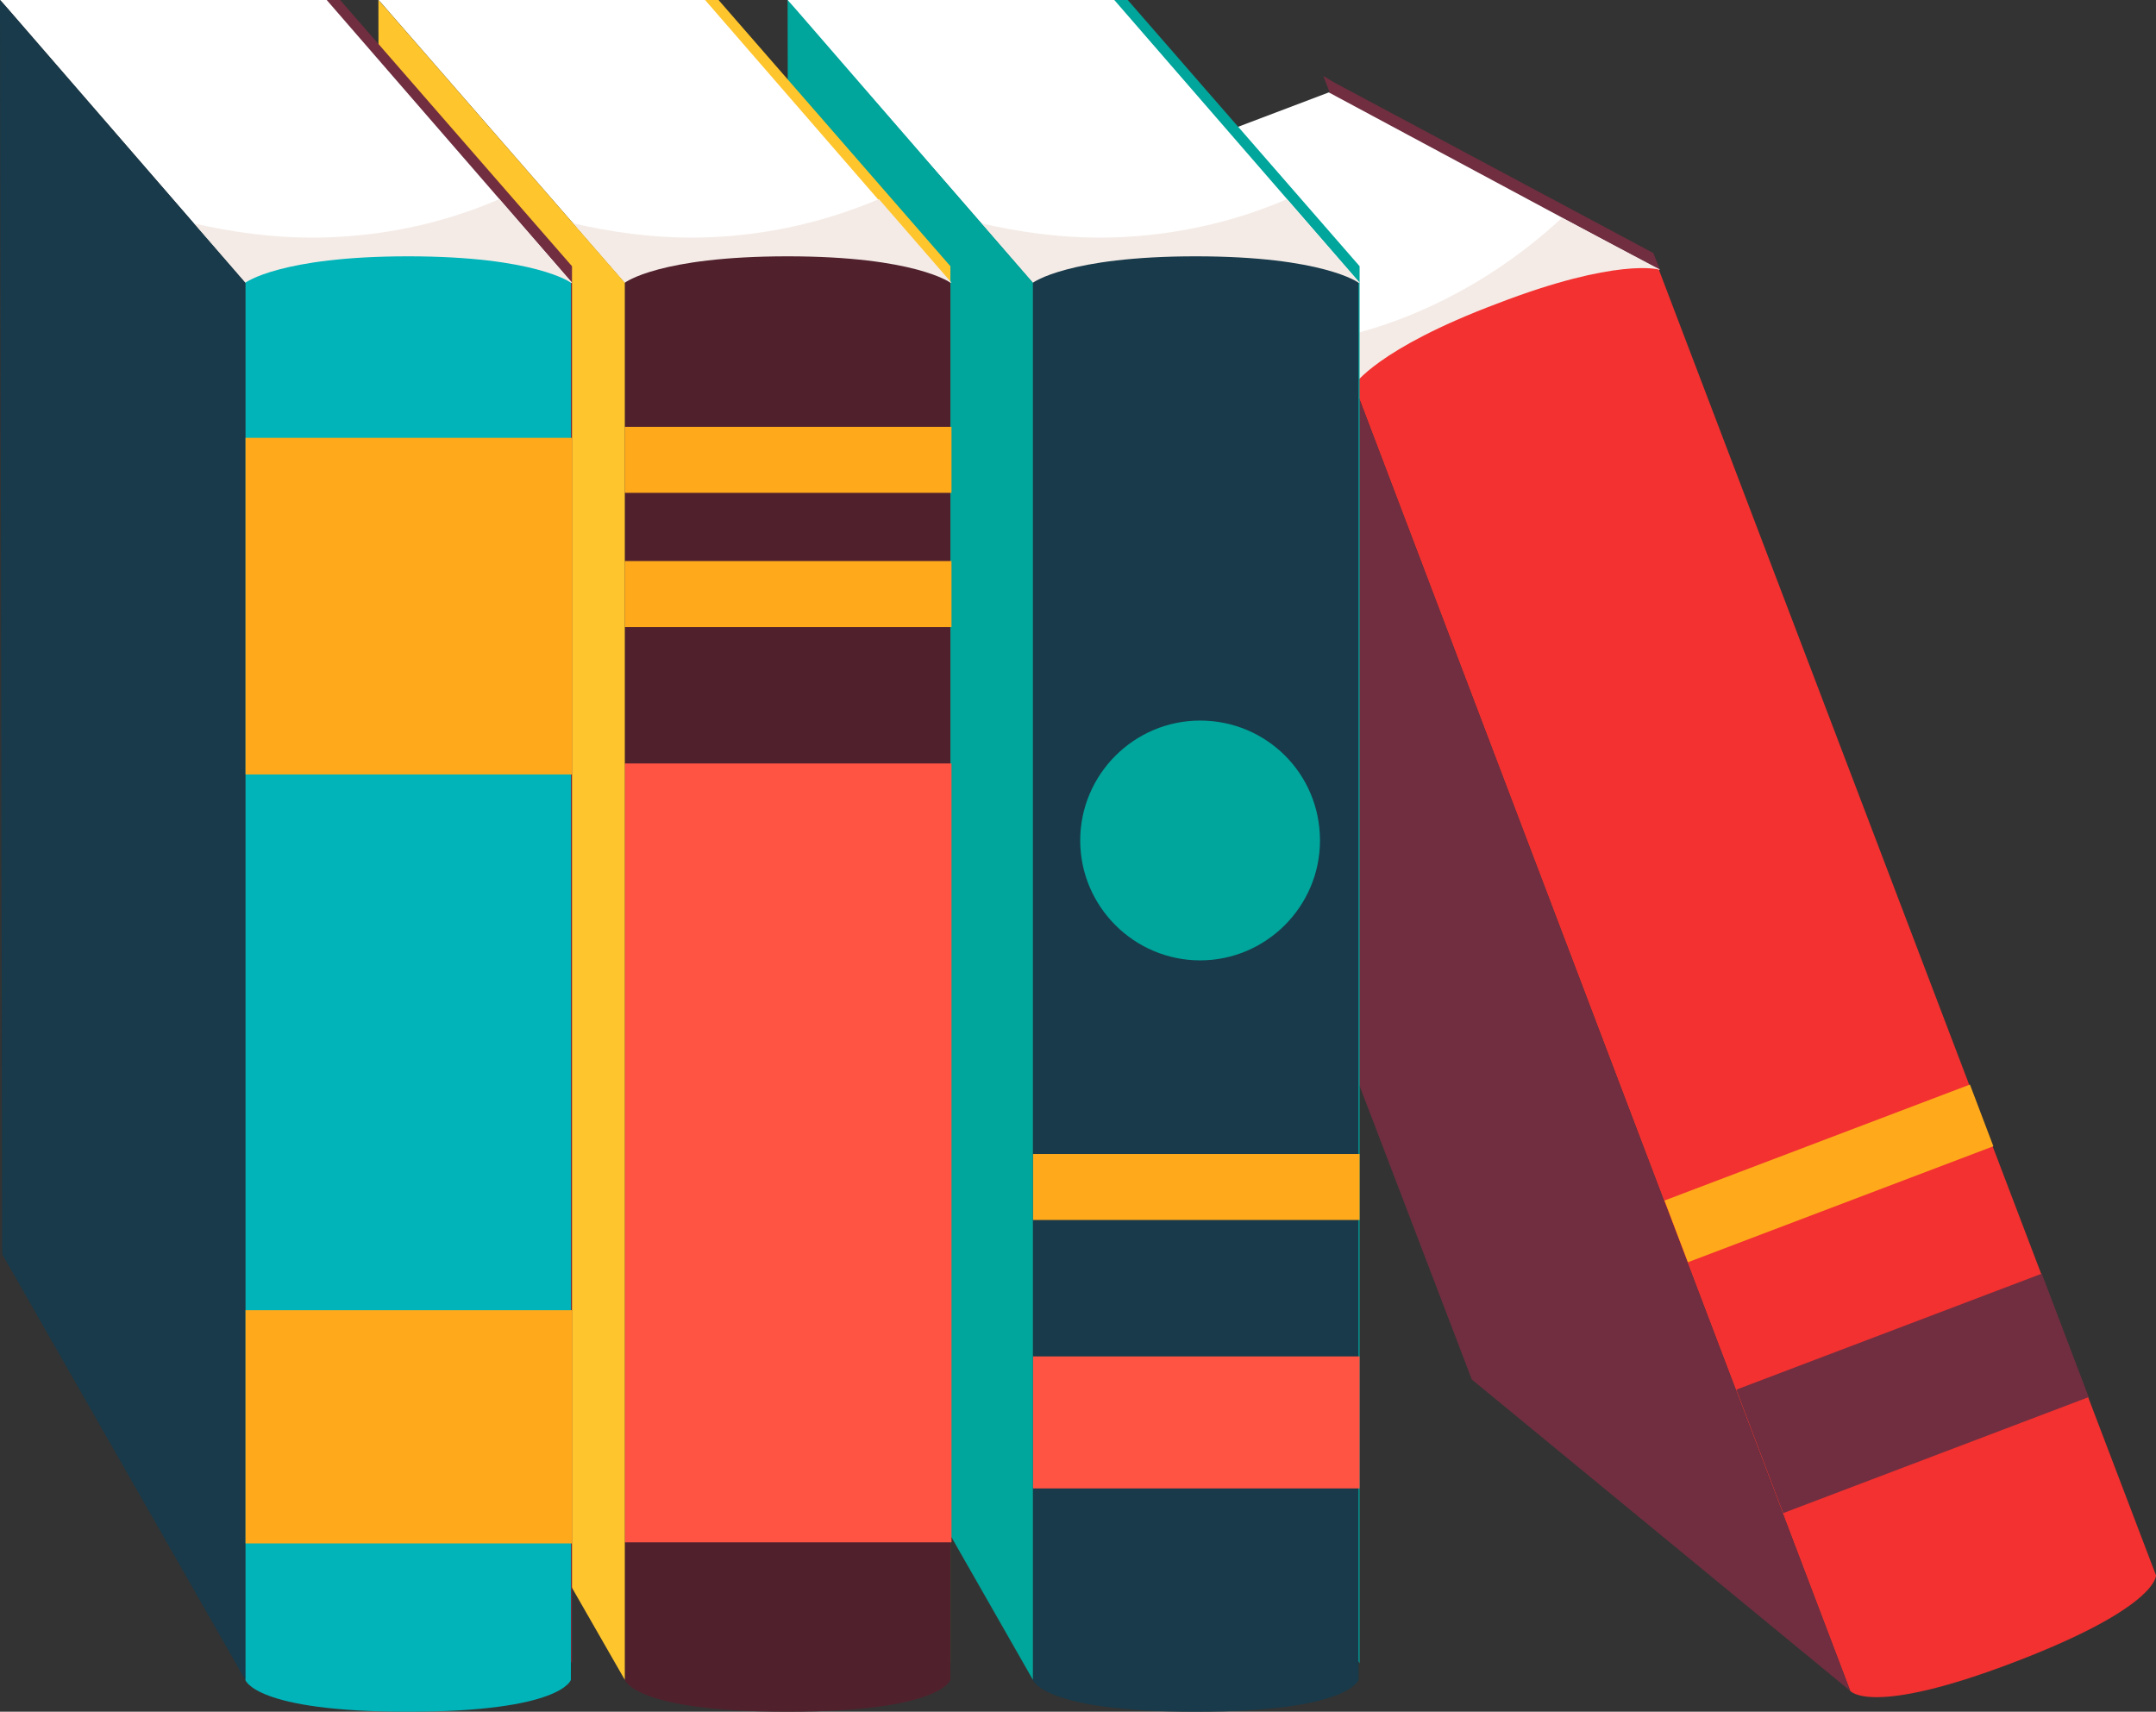 <?xml version="1.0" encoding="utf-8"?>
<!-- Generator: Adobe Illustrator 22.1.0, SVG Export Plug-In . SVG Version: 6.00 Build 0)  -->
<svg version="1.0" id="レイヤー_1" xmlns="http://www.w3.org/2000/svg" xmlns:xlink="http://www.w3.org/1999/xlink" x="0px"
	 y="0px" viewBox="0 0 196 155.6" style="enable-background:new 0 0 196 155.6;" xml:space="preserve">
<rect x="0" y="0" width="196" height="155.6" fill="#333333" stroke="none"/>
<style type="text/css">
	.st0{fill:#702E40;}
	.st1{fill:#FFFFFF;}
	.st2{fill:#F4EBE6;}
	.st3{fill:#F23130;}
	.st4{fill:#FFA91B;}
	.st5{fill:#00A59B;}
	.st6{fill:#183A4A;}
	.st7{fill:#FF5443;}
	.st8{fill:#FFC52D;}
	.st9{fill:#50212D;}
	.st10{fill:#00B4BA;}
</style>
<g>
	<g>
		<g>
			<path class="st0" d="M131,33.6c6.5-2.2,12.1-6,18.4-8.7c0.5-0.2,1-0.3,1.5-0.4l-0.6-1.5l-29-15.5l-1-0.6l10.3,26.8
				C130.7,33.8,130.8,33.7,131,33.6z"/>
		</g>
		<polygon class="st1" points="93.3,19 123.1,35 150.8,24.5 120.8,8.4 93.1,18.9 		"/>
		<path class="st2" d="M127.3,29c-3.4,1.3-6.9,2.1-10.5,2.6l6.4,3.4l27.7-10.5l-8.9-4.7C137.8,23.7,132.8,26.9,127.3,29z"/>
		<g>
			<path class="st3" d="M123.1,35l45.1,118.7c0,0,1.8,2.4,14.9-2.6c13.1-5,12.9-7.9,12.9-7.9L150.8,24.5c0,0-3.8-1.1-14.7,3.1
				C125.2,31.7,123.1,35,123.1,35z"/>
			
				<rect x="159" y="120.6" transform="matrix(0.935 -0.355 0.355 0.935 -33.629 70.006)" class="st0" width="29.7" height="12"/>
			
				<rect x="151.4" y="103.6" transform="matrix(0.935 -0.355 0.355 0.935 -27.021 66.011)" class="st4" width="29.7" height="6"/>
		</g>
		<g>
			<polygon class="st5" points="93.1,18.9 93.3,19 93.1,18.9 			"/>
			<polygon class="st0" points="133.8,125.4 168.2,153.7 123.1,35 94.1,19.5 94.1,19.5 94.1,19.5 93.1,18.9 			"/>
		</g>
	</g>
	<g>
		<g>
			<g>
				<g>
					<polygon class="st5" points="101.5,112.5 123.6,151.2 123.6,24.2 102,-0.6 102,-0.6 102,-0.6 101.3,-1.5 					"/>
				</g>
				<polygon class="st1" points="71.7,0.2 93.9,25.7 123.6,25.7 101.3,0 71.6,0 				"/>
				<path class="st2" d="M99.9,21.6c-3.6,0-7.2-0.5-10.7-1.3l4.7,5.4h29.7l-6.6-7.6C111.7,20.4,105.8,21.6,99.9,21.6z"/>
				<g>
					<path class="st6" d="M93.9,25.7v127c0,0,0.8,2.9,14.8,2.9c14,0,14.8-2.9,14.8-2.9v-127c0,0-3.2-2.4-14.8-2.4
						C97.1,23.3,93.9,25.7,93.9,25.7z"/>
					<rect x="93.9" y="123.3" class="st7" width="29.7" height="12"/>
					<rect x="93.9" y="104.9" class="st4" width="29.7" height="6"/>
				</g>
				<g>
					<polygon class="st5" points="71.6,0 71.7,0.2 71.6,0 					"/>
					<polygon class="st5" points="71.8,114 93.9,152.7 93.9,25.7 72.4,0.9 72.4,0.9 72.4,0.9 71.6,0 					"/>
				</g>
			</g>
			<g>
				<g>
					<polygon class="st8" points="64.3,112.5 86.4,151.2 86.4,24.2 64.8,-0.6 64.9,-0.6 64.8,-0.6 64.1,-1.5 					"/>
				</g>
				<polygon class="st1" points="34.6,0.2 56.8,25.7 86.4,25.7 64.1,0 34.4,0 				"/>
				<path class="st2" d="M62.8,21.6c-3.6,0-7.2-0.5-10.7-1.3l4.7,5.4h29.7l-6.6-7.6C74.5,20.4,68.7,21.6,62.8,21.6z"/>
				<g>
					<path class="st9" d="M56.8,25.7v127c0,0,0.8,2.9,14.8,2.9c14,0,14.8-2.9,14.8-2.9v-127c0,0-3.2-2.4-14.8-2.4
						C59.9,23.3,56.8,25.7,56.8,25.7z"/>
					<rect x="56.8" y="69.4" class="st7" width="29.7" height="70.8"/>
					<rect x="56.8" y="51" class="st4" width="29.7" height="6"/>
					<rect x="56.8" y="38.8" class="st4" width="29.7" height="6"/>
				</g>
				<g>
					<polygon class="st5" points="34.4,0 34.6,0.2 34.4,0 					"/>
					<polygon class="st8" points="34.6,114 56.8,152.7 56.8,25.7 35.2,0.9 35.2,0.9 35.2,0.9 34.4,0 					"/>
				</g>
			</g>
			<g>
				<g>
					<polygon class="st0" points="29.9,112.5 52,151.2 52,24.2 30.4,-0.6 30.4,-0.6 30.4,-0.6 29.7,-1.5 					"/>
				</g>
				<polygon class="st1" points="0.2,0.2 22.3,25.7 52,25.7 29.7,0 0,0 				"/>
				<path class="st2" d="M28.3,21.6c-3.6,0-7.2-0.5-10.7-1.3l4.7,5.4H52l-6.6-7.6C40.1,20.4,34.3,21.6,28.3,21.6z"/>
				<g>
					<path class="st10" d="M22.3,25.7v127c0,0,0.8,2.9,14.8,2.9c14,0,14.8-2.9,14.8-2.9v-127c0,0-3.2-2.4-14.8-2.4
						C25.5,23.3,22.3,25.7,22.3,25.7z"/>
					<rect x="22.3" y="119.1" class="st4" width="29.7" height="21.2"/>
					<rect x="22.3" y="39.8" class="st4" width="29.7" height="30.6"/>
				</g>
				<g>
					<polygon class="st5" points="0,0 0.2,0.2 0,0 					"/>
					<polygon class="st6" points="0.2,114 22.3,152.7 22.3,25.7 0.8,0.9 0.8,0.9 0.8,0.9 0,0 					"/>
				</g>
			</g>
		</g>
		<path class="st5" d="M120,76.4c0,6-4.9,10.9-10.9,10.9c-6,0-10.9-4.9-10.9-10.9c0-6,4.9-10.9,10.9-10.9
			C115.1,65.5,120,70.3,120,76.4z"/>
	</g>
</g>
</svg>
